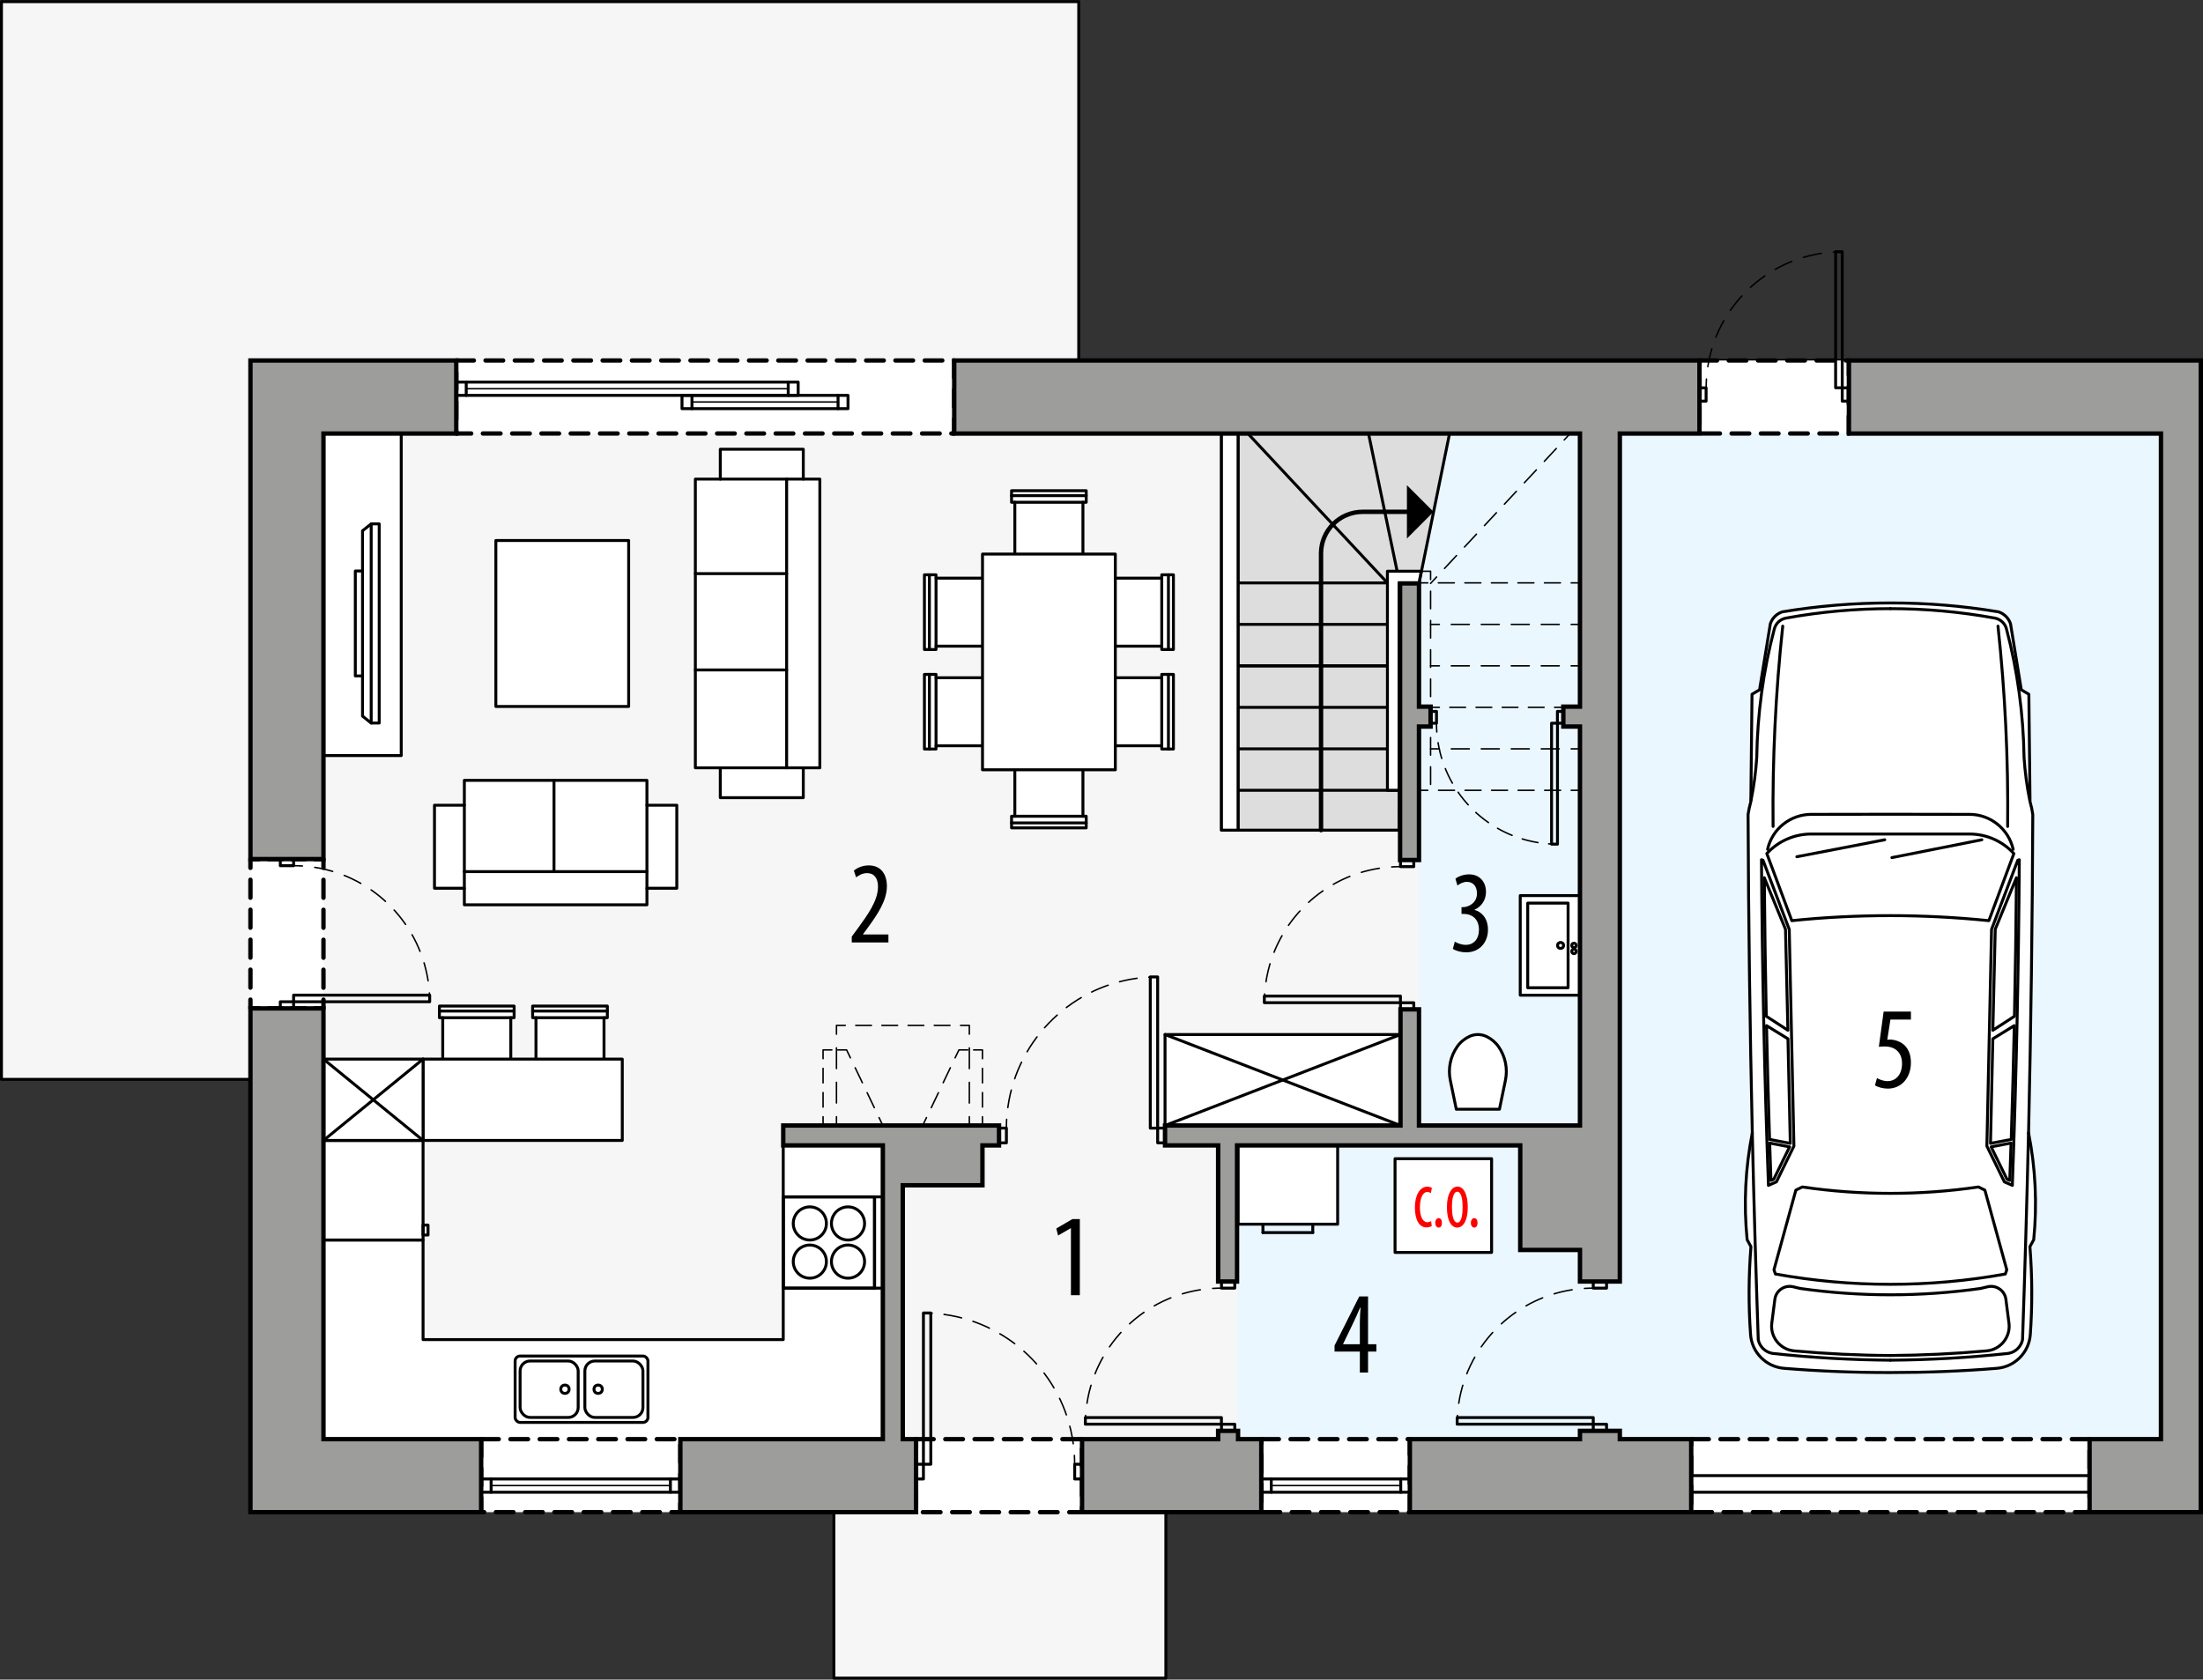 <?xml version="1.0" encoding="UTF-8"?><svg id="a" xmlns="http://www.w3.org/2000/svg" viewBox="0 0 376.22 286.91"><rect x="0" y="0" width="376.22" height="286.91" fill="#333333" stroke="none"/><polygon points="184.22 61.58 184.22 .28 .25 .28 .25 184.38 42.77 184.38 42.77 257.31 142.41 257.31 142.41 286.66 199.1 286.66 199.1 257.31 375.84 257.31 375.84 61.58 184.22 61.58" style="fill:#f6f6f6; stroke:#000; stroke-linecap:round; stroke-linejoin:round; stroke-width:.5px;"/><polygon points="242.33 74.06 242.33 195.66 211.26 195.66 211.26 245.84 369.04 245.84 369.04 74.06 242.33 74.06" style="fill:#ebf7fe;"/><polygon points="238.93 141.81 211.43 141.81 211.43 74.06 247.55 74.06 242.33 99.66 239.1 99.66 238.93 141.81" style="fill:#ddd; stroke:#000; stroke-linecap:round; stroke-linejoin:round; stroke-width:.5px;"/><line x1="238.93" y1="99.57" x2="211.43" y2="99.57" style="fill:none; stroke:#000; stroke-linecap:round; stroke-linejoin:round; stroke-width:.5px;"/><line x1="236.94" y1="106.66" x2="211.43" y2="106.66" style="fill:none; stroke:#000; stroke-linecap:round; stroke-linejoin:round; stroke-width:.5px;"/><line x1="236.94" y1="113.74" x2="211.43" y2="113.74" style="fill:none; stroke:#000; stroke-linecap:round; stroke-linejoin:round; stroke-width:.5px;"/><line x1="236.94" y1="113.74" x2="211.43" y2="113.74" style="fill:none; stroke:#000; stroke-linecap:round; stroke-linejoin:round; stroke-width:.5px;"/><line x1="236.94" y1="120.83" x2="211.43" y2="120.83" style="fill:none; stroke:#000; stroke-linecap:round; stroke-linejoin:round; stroke-width:.5px;"/><line x1="236.94" y1="127.92" x2="211.43" y2="127.92" style="fill:none; stroke:#000; stroke-linecap:round; stroke-linejoin:round; stroke-width:.5px;"/><line x1="238.93" y1="135" x2="211.43" y2="135" style="fill:none; stroke:#000; stroke-linecap:round; stroke-linejoin:round; stroke-width:.5px;"/><line x1="236.94" y1="99.57" x2="213.11" y2="74.06" style="fill:none; stroke:#000; stroke-linecap:round; stroke-linejoin:round; stroke-width:.5px;"/><line x1="239.01" y1="99.57" x2="233.71" y2="74.06" style="fill:none; stroke:#000; stroke-linecap:round; stroke-linejoin:round; stroke-width:.5px;"/><line x1="208.6" y1="141.81" x2="208.6" y2="74.06" style="fill:none; stroke:#000; stroke-linecap:round; stroke-linejoin:round; stroke-width:.5px;"/><rect x="208.6" y="74.06" width="2.83" height="67.75" style="fill:#fff; stroke:#000; stroke-linecap:round; stroke-linejoin:round; stroke-width:.5px;"/><path d="M240.88,87.43h-8.17c-3.92,0-7.11,3.18-7.11,7.11v47.27" style="fill:none; stroke:#000; stroke-linecap:round; stroke-linejoin:round; stroke-width:.75px;"/><polygon points="240.27 91.99 240.27 82.88 244.82 87.43 240.27 91.99"/><polygon points="236.94 97.58 236.94 135 238.93 135 238.93 99.57 242.33 99.57 242.72 97.58 236.94 97.58" style="fill:#fff; stroke:#000; stroke-linecap:round; stroke-linejoin:round; stroke-width:.5px;"/><line x1="269.82" y1="106.66" x2="268.32" y2="106.66" style="fill:none; stroke:#000; stroke-linecap:round; stroke-linejoin:round; stroke-width:.25px;"/><line x1="266.28" y1="106.66" x2="246.83" y2="106.66" style="fill:none; stroke:#000; stroke-dasharray:3.07 2.05; stroke-linecap:round; stroke-linejoin:round; stroke-width:.25px;"/><line x1="245.81" y1="106.66" x2="244.31" y2="106.66" style="fill:none; stroke:#000; stroke-linecap:round; stroke-linejoin:round; stroke-width:.25px;"/><line x1="269.82" y1="113.74" x2="268.32" y2="113.74" style="fill:none; stroke:#000; stroke-linecap:round; stroke-linejoin:round; stroke-width:.25px;"/><line x1="266.28" y1="113.74" x2="246.83" y2="113.74" style="fill:none; stroke:#000; stroke-dasharray:3.07 2.05; stroke-linecap:round; stroke-linejoin:round; stroke-width:.25px;"/><line x1="245.81" y1="113.74" x2="244.31" y2="113.74" style="fill:none; stroke:#000; stroke-linecap:round; stroke-linejoin:round; stroke-width:.25px;"/><line x1="269.82" y1="127.92" x2="268.32" y2="127.92" style="fill:none; stroke:#000; stroke-linecap:round; stroke-linejoin:round; stroke-width:.25px;"/><line x1="266.28" y1="127.92" x2="246.83" y2="127.92" style="fill:none; stroke:#000; stroke-dasharray:3.07 2.05; stroke-linecap:round; stroke-linejoin:round; stroke-width:.25px;"/><line x1="245.81" y1="127.92" x2="244.31" y2="127.92" style="fill:none; stroke:#000; stroke-linecap:round; stroke-linejoin:round; stroke-width:.25px;"/><line x1="269.82" y1="135" x2="268.32" y2="135" style="fill:none; stroke:#000; stroke-linecap:round; stroke-linejoin:round; stroke-width:.25px;"/><line x1="266.51" y1="135" x2="244.74" y2="135" style="fill:none; stroke:#000; stroke-dasharray:2.72 1.81; stroke-linecap:round; stroke-linejoin:round; stroke-width:.25px;"/><line x1="243.83" y1="135" x2="242.33" y2="135" style="fill:none; stroke:#000; stroke-linecap:round; stroke-linejoin:round; stroke-width:.25px;"/><line x1="244.31" y1="99.66" x2="245.33" y2="98.56" style="fill:none; stroke:#000; stroke-linecap:round; stroke-linejoin:round; stroke-width:.25px;"/><line x1="246.69" y1="97.1" x2="266.45" y2="75.89" style="fill:none; stroke:#000; stroke-dasharray:3 2; stroke-linecap:round; stroke-linejoin:round; stroke-width:.25px;"/><line x1="267.13" y1="75.15" x2="268.15" y2="74.06" style="fill:none; stroke:#000; stroke-linecap:round; stroke-linejoin:round; stroke-width:.25px;"/><line x1="266.98" y1="120.83" x2="265.48" y2="120.83" style="fill:none; stroke:#000; stroke-linecap:round; stroke-linejoin:round; stroke-width:.25px;"/><line x1="263.69" y1="120.83" x2="246.7" y2="120.83" style="fill:none; stroke:#000; stroke-dasharray:2.68 1.79; stroke-linecap:round; stroke-linejoin:round; stroke-width:.25px;"/><line x1="245.81" y1="120.83" x2="244.31" y2="120.83" style="fill:none; stroke:#000; stroke-linecap:round; stroke-linejoin:round; stroke-width:.25px;"/><line x1="242.33" y1="99.57" x2="243.83" y2="99.57" style="fill:none; stroke:#000; stroke-linecap:round; stroke-linejoin:round; stroke-width:.25px;"/><line x1="245.64" y1="99.57" x2="267.42" y2="99.57" style="fill:none; stroke:#000; stroke-dasharray:2.72 1.81; stroke-linecap:round; stroke-linejoin:round; stroke-width:.25px;"/><line x1="268.32" y1="99.57" x2="269.82" y2="99.57" style="fill:none; stroke:#000; stroke-linecap:round; stroke-linejoin:round; stroke-width:.25px;"/><polyline points="242.72 97.58 244.31 97.58 244.31 135.1" style="fill:none; stroke:#000; stroke-dasharray:3 2; stroke-linecap:round; stroke-linejoin:round; stroke-width:.25px;"/><rect x="238.24" y="197.93" width="16.49" height="16.01" style="fill:#fff; stroke:#000; stroke-linecap:round; stroke-linejoin:round; stroke-width:.5px;"/><path d="M244.51,209.42c-.19.14-.52.25-.9.25-1.19,0-1.98-1.19-1.98-3.43,0-1.95.78-3.53,2.14-3.53.29,0,.6.1.76.21l-.17.88c-.11-.07-.34-.18-.62-.18-.86,0-1.25,1.29-1.25,2.62,0,1.58.48,2.54,1.28,2.54.24,0,.43-.07.63-.18l.11.83Z" style="fill:red;"/><path d="M245.11,208.89c0-.48.26-.81.57-.81.35,0,.57.32.57.81s-.21.81-.57.81c-.32,0-.57-.32-.57-.81Z" style="fill:red;"/><path d="M250.66,206.2c0,2.62-.97,3.5-1.8,3.5-.97,0-1.76-1.11-1.76-3.49s.88-3.52,1.81-3.52,1.75,1.13,1.75,3.5ZM247.96,206.2c0,1.12.16,2.65.94,2.65.74,0,.88-1.6.88-2.65s-.15-2.63-.91-2.63-.92,1.6-.92,2.63Z" style="fill:red;"/><path d="M251.19,208.89c0-.48.26-.81.57-.81.35,0,.57.32.57.81s-.21.81-.57.81c-.32,0-.57-.32-.57-.81Z" style="fill:red;"/><polyline points="269.82 152.99 259.62 152.99 259.62 170 269.82 170 269.82 152.99" style="fill:#fff; stroke:#000; stroke-linecap:round; stroke-linejoin:round; stroke-width:.5px;"/><rect x="260.9" y="154.27" width="6.89" height="14.46" style="fill:none; stroke:#000; stroke-linecap:round; stroke-linejoin:round; stroke-width:.5px;"/><circle cx="266.51" cy="161.5" r=".51" style="fill:none; stroke:#000; stroke-linecap:round; stroke-linejoin:round; stroke-width:.5px;"/><circle cx="268.8" cy="161.5" r=".38" style="fill:none; stroke:#000; stroke-linecap:round; stroke-linejoin:round; stroke-width:.5px;"/><circle cx="268.8" cy="162.52" r=".38" style="fill:none; stroke:#000; stroke-linecap:round; stroke-linejoin:round; stroke-width:.5px;"/><rect x="84.68" y="92.33" width="22.68" height="28.35" style="fill:#fff; stroke:#000; stroke-linecap:round; stroke-linejoin:round; stroke-width:.5px;"/><rect x="55.24" y="74.06" width="13.28" height="55.01" style="fill:#fff; stroke:#000; stroke-linecap:round; stroke-linejoin:round; stroke-width:.5px;"/><polygon points="72.25 211.82 72.25 228.83 133.76 228.83 133.76 195.66 150.77 195.66 150.77 246.84 55.24 246.84 55.24 211.82 72.25 211.82" style="fill:#fff; stroke:#000; stroke-linecap:round; stroke-linejoin:round; stroke-width:.5px;"/><circle cx="96.48" cy="237.31" r=".71" style="fill:none; stroke:#000; stroke-linecap:round; stroke-linejoin:round; stroke-width:.5px;"/><circle cx="102.15" cy="237.31" r=".71" style="fill:none; stroke:#000; stroke-linecap:round; stroke-linejoin:round; stroke-width:.5px;"/><rect x="87.97" y="231.64" width="22.68" height="11.34" rx=".85" ry=".85" style="fill:none; stroke:#000; stroke-linecap:round; stroke-linejoin:round; stroke-width:.5px;"/><rect x="99.88" y="232.49" width="9.92" height="9.64" rx="1.7" ry="1.7" style="fill:none; stroke:#000; stroke-linecap:round; stroke-linejoin:round; stroke-width:.5px;"/><rect x="88.82" y="232.49" width="9.92" height="9.64" rx="1.7" ry="1.7" style="fill:none; stroke:#000; stroke-linecap:round; stroke-linejoin:round; stroke-width:.5px;"/><path d="M256.07,189.48l1.02-4.93c.42-2.01-.01-4.1-1.19-5.78-.53-.75-1.25-1.34-2.08-1.73-.91-.42-1.96-.42-2.87,0-.83.39-1.55.98-2.08,1.73-1.18,1.68-1.61,3.77-1.19,5.78l1.02,4.93h7.37" style="fill:#fff; stroke:#000; stroke-linecap:round; stroke-linejoin:round; stroke-width:.5px;"/><line x1="71.4" y1="211.82" x2="71.4" y2="194.81" style="fill:none; stroke:#000; stroke-linecap:round; stroke-linejoin:round; stroke-width:.5px;"/><rect x="55.24" y="194.81" width="17.01" height="17.01" style="fill:#fff; stroke:#000; stroke-linecap:round; stroke-linejoin:round; stroke-width:.5px;"/><rect x="72.25" y="209.27" width=".85" height="1.7" style="fill:none; stroke:#000; stroke-linecap:round; stroke-linejoin:round; stroke-width:.5px;"/><line x1="222.77" y1="199.21" x2="227.02" y2="199.21" style="fill:none; stroke:#000; stroke-linecap:round; stroke-linejoin:round; stroke-width:.5px;"/><line x1="222.77" y1="197.08" x2="222.77" y2="199.21" style="fill:none; stroke:#000; stroke-linecap:round; stroke-linejoin:round; stroke-width:.5px;"/><line x1="227.02" y1="199.21" x2="227.02" y2="197.08" style="fill:none; stroke:#000; stroke-linecap:round; stroke-linejoin:round; stroke-width:.5px;"/><line x1="227.02" y1="197.08" x2="222.77" y2="197.08" style="fill:none; stroke:#000; stroke-linecap:round; stroke-linejoin:round; stroke-width:.5px;"/><line x1="215.68" y1="210.55" x2="224.19" y2="210.55" style="fill:none; stroke:#000; stroke-linecap:round; stroke-linejoin:round; stroke-width:.5px;"/><line x1="215.68" y1="209.13" x2="215.68" y2="210.55" style="fill:none; stroke:#000; stroke-linecap:round; stroke-linejoin:round; stroke-width:.5px;"/><line x1="224.19" y1="210.55" x2="224.19" y2="209.13" style="fill:none; stroke:#000; stroke-linecap:round; stroke-linejoin:round; stroke-width:.5px;"/><rect x="211.43" y="195.66" width="17.01" height="13.46" style="fill:#fff; stroke:#000; stroke-linecap:round; stroke-linejoin:round; stroke-width:.5px;"/><polygon points="184.94 139.43 184.94 128.66 173.31 128.66 173.31 139.43 172.75 139.43 172.75 141.42 185.5 141.42 185.5 139.43 184.94 139.43" style="fill:#fff; stroke:#000; stroke-linecap:round; stroke-linejoin:round; stroke-width:.5px;"/><line x1="184.94" y1="139.43" x2="173.31" y2="139.43" style="fill:none; stroke:#000; stroke-linecap:round; stroke-linejoin:round; stroke-width:.5px;"/><line x1="185.5" y1="140.57" x2="172.75" y2="140.57" style="fill:none; stroke:#000; stroke-linecap:round; stroke-linejoin:round; stroke-width:.5px;"/><polygon points="198.4 110.38 187.63 110.38 187.63 98.76 198.4 98.76 198.4 98.19 200.39 98.19 200.39 110.95 198.4 110.95 198.4 110.38" style="fill:#fff; stroke:#000; stroke-linecap:round; stroke-linejoin:round; stroke-width:.5px;"/><line x1="198.4" y1="110.38" x2="198.4" y2="98.76" style="fill:none; stroke:#000; stroke-linecap:round; stroke-linejoin:round; stroke-width:.5px;"/><line x1="199.54" y1="110.95" x2="199.54" y2="98.19" style="fill:none; stroke:#000; stroke-linecap:round; stroke-linejoin:round; stroke-width:.5px;"/><polygon points="198.4 127.39 187.63 127.39 187.63 115.77 198.4 115.77 198.4 115.2 200.39 115.2 200.39 127.95 198.4 127.95 198.4 127.39" style="fill:#fff; stroke:#000; stroke-linecap:round; stroke-linejoin:round; stroke-width:.5px;"/><line x1="198.4" y1="127.39" x2="198.4" y2="115.77" style="fill:none; stroke:#000; stroke-linecap:round; stroke-linejoin:round; stroke-width:.5px;"/><line x1="199.54" y1="127.95" x2="199.54" y2="115.2" style="fill:none; stroke:#000; stroke-linecap:round; stroke-linejoin:round; stroke-width:.5px;"/><polygon points="159.85 110.38 170.62 110.38 170.62 98.76 159.85 98.76 159.85 98.19 157.87 98.19 157.87 110.95 159.85 110.95 159.85 110.38" style="fill:#fff; stroke:#000; stroke-linecap:round; stroke-linejoin:round; stroke-width:.5px;"/><line x1="159.85" y1="110.38" x2="159.85" y2="98.76" style="fill:none; stroke:#000; stroke-linecap:round; stroke-linejoin:round; stroke-width:.5px;"/><line x1="158.72" y1="110.95" x2="158.72" y2="98.19" style="fill:none; stroke:#000; stroke-linecap:round; stroke-linejoin:round; stroke-width:.5px;"/><polygon points="159.85 127.39 170.62 127.39 170.62 115.77 159.85 115.77 159.85 115.2 157.87 115.2 157.87 127.95 159.85 127.95 159.85 127.39" style="fill:#fff; stroke:#000; stroke-linecap:round; stroke-linejoin:round; stroke-width:.5px;"/><line x1="159.85" y1="127.39" x2="159.85" y2="115.77" style="fill:none; stroke:#000; stroke-linecap:round; stroke-linejoin:round; stroke-width:.5px;"/><line x1="158.72" y1="127.95" x2="158.72" y2="115.2" style="fill:none; stroke:#000; stroke-linecap:round; stroke-linejoin:round; stroke-width:.5px;"/><polygon points="184.94 85.8 184.94 96.58 173.31 96.58 173.31 85.8 172.75 85.8 172.75 83.82 185.5 83.82 185.5 85.8 184.94 85.8" style="fill:#fff; stroke:#000; stroke-linecap:round; stroke-linejoin:round; stroke-width:.5px;"/><line x1="184.94" y1="85.8" x2="173.31" y2="85.8" style="fill:none; stroke:#000; stroke-linecap:round; stroke-linejoin:round; stroke-width:.5px;"/><line x1="185.5" y1="84.67" x2="172.75" y2="84.67" style="fill:none; stroke:#000; stroke-linecap:round; stroke-linejoin:round; stroke-width:.5px;"/><rect x="167.79" y="94.65" width="22.68" height="36.85" style="fill:#fff; stroke:#000; stroke-linecap:round; stroke-linejoin:round; stroke-width:.5px;"/><polygon points="87.23 173.84 87.23 184.62 75.61 184.62 75.61 173.84 75.04 173.84 75.04 171.86 87.8 171.86 87.8 173.84 87.23 173.84" style="fill:#fff; stroke:#000; stroke-linecap:round; stroke-linejoin:round; stroke-width:.5px;"/><line x1="87.23" y1="173.84" x2="75.61" y2="173.84" style="fill:none; stroke:#000; stroke-linecap:round; stroke-linejoin:round; stroke-width:.5px;"/><line x1="87.8" y1="172.71" x2="75.04" y2="172.71" style="fill:none; stroke:#000; stroke-linecap:round; stroke-linejoin:round; stroke-width:.5px;"/><polygon points="103.15 173.84 103.15 184.62 91.53 184.62 91.53 173.84 90.96 173.84 90.96 171.86 103.72 171.86 103.72 173.84 103.15 173.84" style="fill:#fff; stroke:#000; stroke-linecap:round; stroke-linejoin:round; stroke-width:.5px;"/><line x1="103.15" y1="173.84" x2="91.53" y2="173.84" style="fill:none; stroke:#000; stroke-linecap:round; stroke-linejoin:round; stroke-width:.5px;"/><line x1="103.72" y1="172.71" x2="90.96" y2="172.71" style="fill:none; stroke:#000; stroke-linecap:round; stroke-linejoin:round; stroke-width:.5px;"/><polyline points="118.75 81.84 123.01 81.84 123.01 76.74 137.18 76.74 137.18 81.84 140.01 81.84 140.01 131.16 137.18 131.16 137.18 136.26 123.01 136.26 123.01 131.16 118.75 131.16 118.75 81.84" style="fill:#fff; stroke:#000; stroke-linecap:round; stroke-linejoin:round; stroke-width:.5px;"/><polyline points="137.18 81.84 134.34 81.84 134.34 131.16 137.18 131.16" style="fill:none; stroke:#000; stroke-linecap:round; stroke-linejoin:round; stroke-width:.5px;"/><line x1="123.01" y1="81.84" x2="134.34" y2="81.84" style="fill:none; stroke:#000; stroke-linecap:round; stroke-linejoin:round; stroke-width:.5px;"/><line x1="134.34" y1="131.16" x2="123.01" y2="131.16" style="fill:none; stroke:#000; stroke-linecap:round; stroke-linejoin:round; stroke-width:.5px;"/><line x1="118.75" y1="97.99" x2="134.34" y2="97.99" style="fill:none; stroke:#000; stroke-linecap:round; stroke-linejoin:round; stroke-width:.5px;"/><line x1="118.75" y1="114.44" x2="134.34" y2="114.44" style="fill:none; stroke:#000; stroke-linecap:round; stroke-linejoin:round; stroke-width:.5px;"/><polyline points="110.48 133.3 110.48 137.55 115.58 137.55 115.58 151.73 110.48 151.73 110.48 154.56 79.3 154.56 79.3 151.73 74.2 151.73 74.2 137.55 79.3 137.55 79.3 133.3 110.48 133.3" style="fill:#fff; stroke:#000; stroke-linecap:round; stroke-linejoin:round; stroke-width:.5px;"/><line x1="110.48" y1="137.55" x2="110.48" y2="148.89" style="fill:none; stroke:#000; stroke-linecap:round; stroke-linejoin:round; stroke-width:.5px;"/><line x1="79.3" y1="148.89" x2="79.3" y2="137.55" style="fill:none; stroke:#000; stroke-linecap:round; stroke-linejoin:round; stroke-width:.5px;"/><line x1="94.61" y1="133.3" x2="94.61" y2="148.89" style="fill:none; stroke:#000; stroke-linecap:round; stroke-linejoin:round; stroke-width:.5px;"/><polyline points="110.48 151.73 110.48 148.89 110.48 148.89 79.3 148.89 79.3 151.73" style="fill:none; stroke:#000; stroke-linecap:round; stroke-linejoin:round; stroke-width:.5px;"/><polygon points="63.39 89.49 64.76 89.49 64.76 123.51 63.39 123.51 63.39 123.51 61.91 122.33 61.91 115.46 60.68 115.46 60.68 97.54 61.91 97.54 61.91 90.67 63.39 89.49" style="fill:none; stroke:#000; stroke-linecap:round; stroke-linejoin:round; stroke-width:.5px;"/><line x1="63.39" y1="89.49" x2="63.39" y2="123.51" style="fill:none; stroke:#000; stroke-linecap:round; stroke-linejoin:round; stroke-width:.5px;"/><line x1="61.91" y1="115.46" x2="61.91" y2="97.54" style="fill:none; stroke:#000; stroke-linecap:round; stroke-linejoin:round; stroke-width:.5px;"/><rect x="133.76" y="204.45" width="15.59" height="15.59" style="fill:none; stroke:#000; stroke-linecap:round; stroke-linejoin:round; stroke-width:.5px;"/><circle cx="138.3" cy="215.51" r="2.83" style="fill:none; stroke:#000; stroke-linecap:round; stroke-linejoin:round; stroke-width:.5px;"/><circle cx="144.82" cy="215.51" r="2.83" style="fill:none; stroke:#000; stroke-linecap:round; stroke-linejoin:round; stroke-width:.5px;"/><circle cx="144.82" cy="208.99" r="2.83" style="fill:none; stroke:#000; stroke-linecap:round; stroke-linejoin:round; stroke-width:.5px;"/><circle cx="138.3" cy="208.99" r="2.83" style="fill:none; stroke:#000; stroke-linecap:round; stroke-linejoin:round; stroke-width:.5px;"/><line x1="149.35" y1="204.45" x2="149.35" y2="220.04" style="fill:none; stroke:#000; stroke-linecap:round; stroke-linejoin:round; stroke-width:.5px;"/><line x1="149.35" y1="220.04" x2="149.35" y2="220.04" style="fill:none; stroke:#000; stroke-linecap:round; stroke-linejoin:round; stroke-width:.5px;"/><polygon points="133.76 220.04 149.35 220.04 150.77 220.04 150.77 204.45 133.76 204.45 133.76 220.04" style="fill:none; stroke:#000; stroke-linecap:round; stroke-linejoin:round; stroke-width:.5px;"/><rect x="72.25" y="180.92" width="34.02" height="13.89" style="fill:#fff; stroke:#000; stroke-linecap:round; stroke-linejoin:round; stroke-width:.5px;"/><rect x="55.24" y="180.92" width="17.01" height="13.89" style="fill:#fff; stroke:#000; stroke-linecap:round; stroke-linejoin:round; stroke-width:.5px;"/><line x1="72.25" y1="194.81" x2="55.24" y2="180.92" style="fill:none; stroke:#000; stroke-linecap:round; stroke-linejoin:round; stroke-width:.5px;"/><line x1="72.25" y1="180.92" x2="55.24" y2="194.81" style="fill:none; stroke:#000; stroke-linecap:round; stroke-linejoin:round; stroke-width:.5px;"/><rect x="198.96" y="176.72" width="40.21" height="15.54" style="fill:#fff; stroke:#000; stroke-linecap:round; stroke-linejoin:round; stroke-width:.5px;"/><line x1="239.17" y1="192.26" x2="198.96" y2="176.72" style="fill:none; stroke:#000; stroke-linecap:round; stroke-linejoin:round; stroke-width:.5px;"/><line x1="239.17" y1="176.72" x2="198.96" y2="192.26" style="fill:none; stroke:#000; stroke-linecap:round; stroke-linejoin:round; stroke-width:.5px;"/><path d="M322.83,234.46c6.07,0,12.13-.23,18.18-.72,3.07-.25,5.5-2.7,5.72-5.78.35-4.99.33-10.01-.07-15l.65-1.19c.61-6.09.31-12.24-.88-18.24.41-18.13.65-36.27.72-54.4-.1-.74-.26-1.47-.47-2.19l-.2-18.34-1.29-.77-1.84-11.27c-.32-.96-1.08-1.72-2.04-2.04-6.1-1.02-12.28-1.53-18.47-1.52-6.19,0-12.37.5-18.47,1.52-.96.32-1.72,1.07-2.04,2.04l-1.84,11.27-1.29.77-.2,18.34c-.21.72-.36,1.45-.47,2.19.07,18.14.31,36.27.72,54.4-1.19,6-1.49,12.15-.88,18.24l.65,1.19c-.4,4.99-.43,10-.07,15,.22,3.07,2.65,5.53,5.72,5.78,6.05.49,12.11.73,18.18.72Z" style="fill:#fff; stroke:#000; stroke-linecap:round; stroke-linejoin:round; stroke-width:.5px;"/><path d="M346.42,193.54c-.27,11.78-.61,23.56-1.02,35.34-.26,1.19-1.22,2.11-2.42,2.31-6.69.73-13.41,1.11-20.14,1.16" style="fill:#fff; stroke:#000; stroke-linecap:round; stroke-linejoin:round; stroke-width:.5px;"/><path d="M343.67,202.49l-1.37-.6-2.99-6.11.8-37.02,4.48-11.81.26-.09c-.12,18.55-.51,37.09-1.19,55.62Z" style="fill:#fff; stroke:#000; stroke-linecap:round; stroke-linejoin:round; stroke-width:.5px;"/><path d="M346.63,136.7c-.49-2.41-.81-4.85-.97-7.3-.11-7.41-1.11-14.79-3-21.96-.25-.96-1.03-1.68-2.01-1.86-5.88-1.07-11.84-1.61-17.82-1.61" style="fill:#fff; stroke:#000; stroke-linecap:round; stroke-linejoin:round; stroke-width:.5px;"/><path d="M299.25,193.54c.27,11.78.61,23.56,1.02,35.34.26,1.19,1.22,2.11,2.42,2.31,6.69.73,13.41,1.11,20.14,1.16" style="fill:#fff; stroke:#000; stroke-linecap:round; stroke-linejoin:round; stroke-width:.5px;"/><path d="M301.86,145.08c.79-3.49,3.88-5.96,7.46-5.97l13.51-.02,13.51.02c3.57,0,6.67,2.48,7.46,5.97" style="fill:#fff; stroke:#000; stroke-linecap:round; stroke-linejoin:round; stroke-width:.5px;"/><path d="M302,202.49l1.37-.6,2.99-6.11-.8-37.02-4.48-11.81-.26-.09c.12,18.55.51,37.09,1.19,55.62Z" style="fill:#fff; stroke:#000; stroke-linecap:round; stroke-linejoin:round; stroke-width:.5px;"/><path d="M299.04,136.7c.49-2.41.81-4.85.97-7.3.11-7.41,1.11-14.79,3-21.96.25-.96,1.03-1.68,2.01-1.86,5.88-1.07,11.84-1.61,17.82-1.61" style="fill:#fff; stroke:#000; stroke-linecap:round; stroke-linejoin:round; stroke-width:.5px;"/><path d="M322.83,156.41c-5.62,0-11.24.28-16.83.86l-4.27-11.46c1.95-2.13,4.7-3.34,7.58-3.34h27.03c2.89,0,5.64,1.21,7.58,3.34l-4.27,11.46c-5.59-.57-11.21-.86-16.83-.86Z" style="fill:#fff; stroke:#000; stroke-linecap:round; stroke-linejoin:round; stroke-width:.5px;"/><line x1="338.45" y1="143.45" x2="323.09" y2="146.5" style="fill:#fff; stroke:#000; stroke-linecap:round; stroke-linejoin:round; stroke-width:.5px;"/><line x1="321.87" y1="143.45" x2="306.86" y2="146.35" style="fill:#fff; stroke:#000; stroke-linecap:round; stroke-linejoin:round; stroke-width:.5px;"/><path d="M344.36,149.93c-.06,7.89-.18,15.78-.34,23.67l-3.69,2.39.41-17.25,3.62-8.81Z" style="fill:#fff; stroke:#000; stroke-linecap:round; stroke-linejoin:round; stroke-width:.5px;"/><path d="M343.99,175.2c-.14,6.48-.31,12.96-.52,19.44l-3.54.67.4-17.86,3.66-2.25Z" style="fill:#fff; stroke:#000; stroke-linecap:round; stroke-linejoin:round; stroke-width:.5px;"/><path d="M343.44,195.26l-3.4.65,2.7,5.52.48.21c.08-2.13.15-4.25.22-6.38Z" style="fill:#fff; stroke:#000; stroke-linecap:round; stroke-linejoin:round; stroke-width:.5px;"/><path d="M301.3,149.93c.06,7.89.18,15.78.34,23.67l3.69,2.39-.41-17.25-3.62-8.81Z" style="fill:#fff; stroke:#000; stroke-linecap:round; stroke-linejoin:round; stroke-width:.5px;"/><path d="M301.68,175.2c.14,6.48.31,12.96.52,19.44l3.54.67-.4-17.86-3.66-2.25Z" style="fill:#fff; stroke:#000; stroke-linecap:round; stroke-linejoin:round; stroke-width:.5px;"/><path d="M302.22,195.26l3.4.65-2.7,5.52-.48.21c-.08-2.13-.15-4.25-.22-6.38Z" style="fill:#fff; stroke:#000; stroke-linecap:round; stroke-linejoin:round; stroke-width:.5px;"/><path d="M322.83,231.55c5.49-.04,10.98-.3,16.44-.79,2.32-.21,4.04-2.26,3.83-4.59,0-.05-.01-.11-.02-.16l-.52-4.05c-.18-1.4-1.46-2.38-2.86-2.2-.09.01-.18.03-.27.05l-1.21.29c-5.1.72-10.24,1.08-15.39,1.08-5.15,0-10.29-.36-15.39-1.08l-1.21-.29c-1.37-.33-2.75.51-3.08,1.88-.02.09-.04.18-.05.27l-.52,4.05c-.3,2.31,1.34,4.43,3.65,4.73.05,0,.11.01.16.02,5.47.49,10.95.76,16.44.79Z" style="fill:#fff; stroke:#000; stroke-linecap:round; stroke-linejoin:round; stroke-width:.5px;"/><path d="M322.83,219.39c6.58,0,13.15-.58,19.63-1.76l.25-.72-3.74-13.61-1.1-.54c-4.98.73-10.01,1.09-15.04,1.09-5.03,0-10.06-.36-15.04-1.09l-1.1.54-3.74,13.61.25.72c6.48,1.17,13.05,1.76,19.63,1.76Z" style="fill:#fff; stroke:#000; stroke-linecap:round; stroke-linejoin:round; stroke-width:.5px;"/><path d="M341.21,106.96c1.22,11.36,1.77,22.78,1.65,34.21" style="fill:#fff; stroke:#000; stroke-linecap:round; stroke-linejoin:round; stroke-width:.5px;"/><path d="M302.8,141.17c-.12-11.43.43-22.85,1.65-34.21" style="fill:#fff; stroke:#000; stroke-linecap:round; stroke-linejoin:round; stroke-width:.5px;"/><polyline points="142.85 176.66 142.85 175.16 144.35 175.16" style="fill:none; stroke:#000; stroke-linecap:round; stroke-linejoin:round; stroke-width:.25px;"/><line x1="146.14" y1="175.16" x2="163.14" y2="175.16" style="fill:none; stroke:#000; stroke-dasharray:2.68 1.79; stroke-linecap:round; stroke-linejoin:round; stroke-width:.25px;"/><polyline points="164.04 175.16 165.54 175.16 165.54 176.66" style="fill:none; stroke:#000; stroke-linecap:round; stroke-linejoin:round; stroke-width:.25px;"/><line x1="165.54" y1="179.01" x2="165.54" y2="189.59" style="fill:none; stroke:#000; stroke-dasharray:3.53 2.35; stroke-linecap:round; stroke-linejoin:round; stroke-width:.25px;"/><polyline points="165.54 190.76 165.54 192.26 164.04 192.26" style="fill:none; stroke:#000; stroke-linecap:round; stroke-linejoin:round; stroke-width:.25px;"/><line x1="162.25" y1="192.26" x2="145.24" y2="192.26" style="fill:none; stroke:#000; stroke-dasharray:2.68 1.79; stroke-linecap:round; stroke-linejoin:round; stroke-width:.25px;"/><polyline points="144.35 192.26 142.85 192.26 142.85 190.76" style="fill:none; stroke:#000; stroke-linecap:round; stroke-linejoin:round; stroke-width:.25px;"/><line x1="142.85" y1="188.41" x2="142.85" y2="177.83" style="fill:none; stroke:#000; stroke-dasharray:3.53 2.35; stroke-linecap:round; stroke-linejoin:round; stroke-width:.25px;"/><polyline points="159.07 192.26 157.57 192.26 158.22 190.91" style="fill:none; stroke:#000; stroke-linecap:round; stroke-linejoin:round; stroke-width:.25px;"/><line x1="159.04" y1="189.21" x2="162.7" y2="181.55" style="fill:none; stroke:#000; stroke-dasharray:2.83 1.89; stroke-linecap:round; stroke-linejoin:round; stroke-width:.25px;"/><polyline points="163.11 180.7 163.76 179.35 165.26 179.35" style="fill:none; stroke:#000; stroke-linecap:round; stroke-linejoin:round; stroke-width:.25px;"/><polyline points="166.28 179.35 167.78 179.35 167.78 180.85" style="fill:none; stroke:#000; stroke-linecap:round; stroke-linejoin:round; stroke-width:.25px;"/><line x1="167.78" y1="182.5" x2="167.78" y2="189.94" style="fill:none; stroke:#000; stroke-dasharray:2.48 1.65; stroke-linecap:round; stroke-linejoin:round; stroke-width:.25px;"/><polyline points="167.78 190.76 167.78 192.26 166.28 192.26" style="fill:none; stroke:#000; stroke-linecap:round; stroke-linejoin:round; stroke-width:.25px;"/><line x1="164.22" y1="192.26" x2="160.1" y2="192.26" style="fill:none; stroke:#000; stroke-dasharray:3.09 2.06; stroke-linecap:round; stroke-linejoin:round; stroke-width:.25px;"/><polyline points="149.27 192.26 150.77 192.26 150.12 190.91" style="fill:none; stroke:#000; stroke-linecap:round; stroke-linejoin:round; stroke-width:.25px;"/><line x1="149.31" y1="189.21" x2="145.64" y2="181.55" style="fill:none; stroke:#000; stroke-dasharray:2.83 1.89; stroke-linecap:round; stroke-linejoin:round; stroke-width:.25px;"/><polyline points="145.23 180.7 144.58 179.35 143.08 179.35" style="fill:none; stroke:#000; stroke-linecap:round; stroke-linejoin:round; stroke-width:.25px;"/><polyline points="142.06 179.35 140.56 179.35 140.56 180.85" style="fill:none; stroke:#000; stroke-linecap:round; stroke-linejoin:round; stroke-width:.25px;"/><line x1="140.56" y1="182.5" x2="140.56" y2="189.94" style="fill:none; stroke:#000; stroke-dasharray:2.48 1.65; stroke-linecap:round; stroke-linejoin:round; stroke-width:.25px;"/><polyline points="140.56 190.76 140.56 192.26 142.06 192.26" style="fill:none; stroke:#000; stroke-linecap:round; stroke-linejoin:round; stroke-width:.25px;"/><line x1="144.12" y1="192.26" x2="148.24" y2="192.26" style="fill:none; stroke:#000; stroke-dasharray:3.09 2.06; stroke-linecap:round; stroke-linejoin:round; stroke-width:.25px;"/><rect x="42.77" y="146.75" width="12.47" height="25.51" style="fill:#fff;"/><polyline points="55.24 170.76 55.24 172.26 53.74 172.26" style="fill:none; stroke:#000; stroke-linecap:round; stroke-linejoin:round; stroke-width:.75px;"/><line x1="52.16" y1="172.26" x2="45.06" y2="172.26" style="fill:none; stroke:#000; stroke-dasharray:2.37 1.58; stroke-linecap:round; stroke-linejoin:round; stroke-width:.75px;"/><polyline points="44.27 172.26 42.77 172.26 42.77 170.76" style="fill:none; stroke:#000; stroke-linecap:round; stroke-linejoin:round; stroke-width:.75px;"/><line x1="42.77" y1="168.71" x2="42.77" y2="149.27" style="fill:none; stroke:#000; stroke-dasharray:3.07 2.05; stroke-linecap:round; stroke-linejoin:round; stroke-width:.75px;"/><polyline points="42.77 148.25 42.77 146.75 44.27 146.75" style="fill:none; stroke:#000; stroke-linecap:round; stroke-linejoin:round; stroke-width:.75px;"/><line x1="45.85" y1="146.75" x2="52.95" y2="146.75" style="fill:none; stroke:#000; stroke-dasharray:2.37 1.58; stroke-linecap:round; stroke-linejoin:round; stroke-width:.75px;"/><polyline points="53.74 146.75 55.24 146.75 55.24 148.25" style="fill:none; stroke:#000; stroke-linecap:round; stroke-linejoin:round; stroke-width:.75px;"/><line x1="55.24" y1="150.29" x2="55.24" y2="169.74" style="fill:none; stroke:#000; stroke-dasharray:3.07 2.05; stroke-linecap:round; stroke-linejoin:round; stroke-width:.75px;"/><rect x="77.92" y="61.58" width="85.04" height="12.47" style="fill:#fff; stroke:#000; stroke-dasharray:3 2; stroke-linecap:round; stroke-linejoin:round; stroke-width:.75px;"/><rect x="290.23" y="61.58" width="25.51" height="12.47" style="fill:#fff; stroke:#000; stroke-dasharray:3 2; stroke-linecap:round; stroke-linejoin:round; stroke-width:.75px;"/><rect x="288.82" y="245.84" width="68.03" height="12.47" style="fill:#fff; stroke:#000; stroke-dasharray:3 2; stroke-linecap:round; stroke-linejoin:round; stroke-width:.75px;"/><rect x="215.4" y="245.84" width="25.37" height="12.47" style="fill:#fff; stroke:#000; stroke-dasharray:3 2; stroke-linecap:round; stroke-linejoin:round; stroke-width:.75px;"/><rect x="156.44" y="245.84" width="28.35" height="12.47" style="fill:#fff; stroke:#000; stroke-dasharray:3 2; stroke-linecap:round; stroke-linejoin:round; stroke-width:.75px;"/><rect x="82.17" y="245.84" width="34.02" height="12.47" style="fill:#fff; stroke:#000; stroke-dasharray:3 2; stroke-linecap:round; stroke-linejoin:round; stroke-width:.75px;"/><polyline points="77.92 67.54 77.92 65.27 79.62 65.27 79.62 67.54 77.92 67.54" style="fill:none; stroke:#000; stroke-linecap:round; stroke-linejoin:round; stroke-width:.5px;"/><polyline points="134.61 67.54 134.61 65.27 136.31 65.27 136.31 67.54 134.61 67.54" style="fill:none; stroke:#000; stroke-linecap:round; stroke-linejoin:round; stroke-width:.5px;"/><line x1="79.62" y1="67.54" x2="134.61" y2="67.54" style="fill:none; stroke:#000; stroke-linecap:round; stroke-linejoin:round; stroke-width:.5px;"/><line x1="79.62" y1="66.4" x2="134.61" y2="66.4" style="fill:none; stroke:#000; stroke-linecap:round; stroke-linejoin:round; stroke-width:.25px;"/><line x1="79.62" y1="65.27" x2="134.61" y2="65.27" style="fill:none; stroke:#000; stroke-linecap:round; stroke-linejoin:round; stroke-width:.5px;"/><polyline points="116.47 69.81 116.47 67.54 118.17 67.54 118.17 69.81 116.47 69.81" style="fill:none; stroke:#000; stroke-linecap:round; stroke-linejoin:round; stroke-width:.5px;"/><polyline points="143.12 69.81 143.12 67.54 144.82 67.54 144.82 69.81 143.12 69.81" style="fill:none; stroke:#000; stroke-linecap:round; stroke-linejoin:round; stroke-width:.5px;"/><line x1="118.17" y1="69.81" x2="143.12" y2="69.81" style="fill:none; stroke:#000; stroke-linecap:round; stroke-linejoin:round; stroke-width:.5px;"/><line x1="118.17" y1="68.67" x2="143.12" y2="68.67" style="fill:none; stroke:#000; stroke-linecap:round; stroke-linejoin:round; stroke-width:.25px;"/><line x1="118.17" y1="67.54" x2="143.12" y2="67.54" style="fill:none; stroke:#000; stroke-linecap:round; stroke-linejoin:round; stroke-width:.5px;"/><polyline points="215.4 252.64 215.4 254.91 217.1 254.91 217.1 252.64 215.4 252.64" style="fill:none; stroke:#000; stroke-linecap:round; stroke-linejoin:round; stroke-width:.5px;"/><polyline points="239.21 252.64 239.21 254.91 240.91 254.91 240.91 252.64 239.21 252.64" style="fill:none; stroke:#000; stroke-linecap:round; stroke-linejoin:round; stroke-width:.5px;"/><line x1="217.1" y1="252.64" x2="239.21" y2="252.64" style="fill:none; stroke:#000; stroke-linecap:round; stroke-linejoin:round; stroke-width:.5px;"/><line x1="217.1" y1="253.77" x2="239.21" y2="253.77" style="fill:none; stroke:#000; stroke-linecap:round; stroke-linejoin:round; stroke-width:.25px;"/><line x1="217.1" y1="254.91" x2="239.21" y2="254.91" style="fill:none; stroke:#000; stroke-linecap:round; stroke-linejoin:round; stroke-width:.5px;"/><polyline points="82.17 252.64 82.17 254.91 83.87 254.91 83.87 252.64 82.17 252.64" style="fill:none; stroke:#000; stroke-linecap:round; stroke-linejoin:round; stroke-width:.5px;"/><polyline points="114.49 252.64 114.49 254.91 116.19 254.91 116.19 252.64 114.49 252.64" style="fill:none; stroke:#000; stroke-linecap:round; stroke-linejoin:round; stroke-width:.5px;"/><line x1="83.87" y1="252.64" x2="114.49" y2="252.64" style="fill:none; stroke:#000; stroke-linecap:round; stroke-linejoin:round; stroke-width:.5px;"/><line x1="83.87" y1="253.77" x2="114.49" y2="253.77" style="fill:none; stroke:#000; stroke-linecap:round; stroke-linejoin:round; stroke-width:.25px;"/><line x1="83.87" y1="254.91" x2="114.49" y2="254.91" style="fill:none; stroke:#000; stroke-linecap:round; stroke-linejoin:round; stroke-width:.5px;"/><line x1="288.82" y1="254.91" x2="356.85" y2="254.91" style="fill:none; stroke:#000; stroke-linecap:round; stroke-linejoin:round; stroke-width:.5px;"/><line x1="288.82" y1="252.07" x2="356.85" y2="252.07" style="fill:none; stroke:#000; stroke-linecap:round; stroke-linejoin:round; stroke-width:.5px;"/><rect x="272.09" y="243.29" width="2.27" height="1.13" style="fill:none; stroke:#000; stroke-linecap:round; stroke-linejoin:round; stroke-width:.5px;"/><rect x="272.09" y="218.91" width="2.27" height="1.13" style="fill:none; stroke:#000; stroke-linecap:round; stroke-linejoin:round; stroke-width:.5px;"/><rect x="248.85" y="242.15" width="23.24" height="1.13" style="fill:none; stroke:#000; stroke-linecap:round; stroke-linejoin:round; stroke-width:.5px;"/><path d="M248.85,243.29c0-.5.02-1,.05-1.5" style="fill:none; stroke:#000; stroke-linecap:round; stroke-linejoin:round; stroke-width:.25px;"/><path d="M249.12,239.7c1.6-10.31,9.97-18.39,20.42-19.52" style="fill:none; stroke:#000; stroke-dasharray:3.14 2.09; stroke-linecap:round; stroke-linejoin:round; stroke-width:.25px;"/><path d="M270.59,220.09c.5-.03,1-.05,1.5-.05" style="fill:none; stroke:#000; stroke-linecap:round; stroke-linejoin:round; stroke-width:.25px;"/><rect x="208.6" y="243.29" width="2.27" height="1.13" style="fill:none; stroke:#000; stroke-linecap:round; stroke-linejoin:round; stroke-width:.5px;"/><rect x="208.6" y="218.91" width="2.27" height="1.13" style="fill:none; stroke:#000; stroke-linecap:round; stroke-linejoin:round; stroke-width:.5px;"/><rect x="185.35" y="242.15" width="23.24" height="1.13" style="fill:none; stroke:#000; stroke-linecap:round; stroke-linejoin:round; stroke-width:.5px;"/><path d="M185.35,243.29c0-.5.02-1,.05-1.5" style="fill:none; stroke:#000; stroke-linecap:round; stroke-linejoin:round; stroke-width:.25px;"/><path d="M185.63,239.7c1.6-10.31,9.97-18.39,20.42-19.52" style="fill:none; stroke:#000; stroke-dasharray:3.14 2.09; stroke-linecap:round; stroke-linejoin:round; stroke-width:.25px;"/><path d="M207.1,220.09c.5-.03,1-.05,1.5-.05" style="fill:none; stroke:#000; stroke-linecap:round; stroke-linejoin:round; stroke-width:.25px;"/><rect x="156.44" y="250.12" width="1.26" height="2.52" style="fill:none; stroke:#000; stroke-linecap:round; stroke-linejoin:round; stroke-width:.5px;"/><rect x="183.53" y="250.12" width="1.26" height="2.52" style="fill:none; stroke:#000; stroke-linecap:round; stroke-linejoin:round; stroke-width:.5px;"/><rect x="157.7" y="224.29" width="1.26" height="25.83" style="fill:none; stroke:#000; stroke-linecap:round; stroke-linejoin:round; stroke-width:.5px;"/><path d="M157.7,224.29c.5,0,1,.01,1.5.04" style="fill:none; stroke:#000; stroke-linecap:round; stroke-linejoin:round; stroke-width:.25px;"/><path d="M161.22,224.53c11.78,1.61,21.03,11.16,22.18,23.07" style="fill:none; stroke:#000; stroke-dasharray:3.05 2.03; stroke-linecap:round; stroke-linejoin:round; stroke-width:.25px;"/><path d="M183.48,248.62c.03.5.04,1,.04,1.5" style="fill:none; stroke:#000; stroke-linecap:round; stroke-linejoin:round; stroke-width:.25px;"/><rect x="239.17" y="171.29" width="2.27" height="1.13" style="fill:none; stroke:#000; stroke-linecap:round; stroke-linejoin:round; stroke-width:.5px;"/><rect x="239.17" y="146.91" width="2.27" height="1.13" style="fill:none; stroke:#000; stroke-linecap:round; stroke-linejoin:round; stroke-width:.5px;"/><rect x="215.92" y="170.15" width="23.24" height="1.13" style="fill:none; stroke:#000; stroke-linecap:round; stroke-linejoin:round; stroke-width:.5px;"/><path d="M215.92,171.29c0-.5.02-1,.05-1.5" style="fill:none; stroke:#000; stroke-linecap:round; stroke-linejoin:round; stroke-width:.25px;"/><path d="M216.2,167.7c1.6-10.31,9.97-18.39,20.42-19.52" style="fill:none; stroke:#000; stroke-dasharray:3.14 2.09; stroke-linecap:round; stroke-linejoin:round; stroke-width:.25px;"/><path d="M237.67,148.09c.5-.03,1-.05,1.5-.05" style="fill:none; stroke:#000; stroke-linecap:round; stroke-linejoin:round; stroke-width:.25px;"/><rect x="265.97" y="121.52" width="1.01" height="2.02" style="fill:none; stroke:#000; stroke-linecap:round; stroke-linejoin:round; stroke-width:.5px;"/><rect x="244.31" y="121.52" width="1.01" height="2.02" style="fill:none; stroke:#000; stroke-linecap:round; stroke-linejoin:round; stroke-width:.5px;"/><rect x="264.97" y="123.54" width="1.01" height="20.66" style="fill:none; stroke:#000; stroke-linecap:round; stroke-linejoin:round; stroke-width:.5px;"/><path d="M265.97,144.2c-.5,0-1-.02-1.5-.05" style="fill:none; stroke:#000; stroke-linecap:round; stroke-linejoin:round; stroke-width:.25px;"/><path d="M262.65,143.93c-9.05-1.46-16.12-8.8-17.19-17.98" style="fill:none; stroke:#000; stroke-dasharray:2.76 1.84; stroke-linecap:round; stroke-linejoin:round; stroke-width:.25px;"/><path d="M245.37,125.04c-.04-.5-.05-1-.05-1.5" style="fill:none; stroke:#000; stroke-linecap:round; stroke-linejoin:round; stroke-width:.25px;"/><rect x="47.87" y="171.12" width="2.27" height="1.13" style="fill:none; stroke:#000; stroke-linecap:round; stroke-linejoin:round; stroke-width:.5px;"/><rect x="47.87" y="146.75" width="2.27" height="1.13" style="fill:none; stroke:#000; stroke-linecap:round; stroke-linejoin:round; stroke-width:.5px;"/><rect x="50.14" y="169.99" width="23.24" height="1.13" style="fill:none; stroke:#000; stroke-linecap:round; stroke-linejoin:round; stroke-width:.5px;"/><path d="M73.38,171.12c0-.5-.02-1-.05-1.5" style="fill:none; stroke:#000; stroke-linecap:round; stroke-linejoin:round; stroke-width:.25px;"/><path d="M73.11,167.54c-1.6-10.31-9.97-18.39-20.42-19.52" style="fill:none; stroke:#000; stroke-dasharray:3.14 2.09; stroke-linecap:round; stroke-linejoin:round; stroke-width:.25px;"/><path d="M51.64,147.93c-.5-.03-1-.05-1.5-.05" style="fill:none; stroke:#000; stroke-linecap:round; stroke-linejoin:round; stroke-width:.25px;"/><rect x="314.61" y="66.25" width="1.13" height="2.27" style="fill:none; stroke:#000; stroke-linecap:round; stroke-linejoin:round; stroke-width:.5px;"/><rect x="290.23" y="66.25" width="1.13" height="2.27" style="fill:none; stroke:#000; stroke-linecap:round; stroke-linejoin:round; stroke-width:.5px;"/><rect x="313.48" y="43" width="1.13" height="23.24" style="fill:none; stroke:#000; stroke-linecap:round; stroke-linejoin:round; stroke-width:.5px;"/><path d="M314.61,43c-.5,0-1,.02-1.5.05" style="fill:none; stroke:#000; stroke-linecap:round; stroke-linejoin:round; stroke-width:.25px;"/><path d="M311.03,43.28c-10.31,1.6-18.39,9.97-19.52,20.42" style="fill:none; stroke:#000; stroke-dasharray:3.14 2.09; stroke-linecap:round; stroke-linejoin:round; stroke-width:.25px;"/><path d="M291.42,64.75c-.03.5-.05,1-.05,1.5" style="fill:none; stroke:#000; stroke-linecap:round; stroke-linejoin:round; stroke-width:.25px;"/><rect x="197.7" y="192.7" width="1.26" height="2.52" style="fill:none; stroke:#000; stroke-linecap:round; stroke-linejoin:round; stroke-width:.5px;"/><rect x="170.61" y="192.7" width="1.26" height="2.52" style="fill:none; stroke:#000; stroke-linecap:round; stroke-linejoin:round; stroke-width:.5px;"/><rect x="196.44" y="166.88" width="1.26" height="25.83" style="fill:none; stroke:#000; stroke-linecap:round; stroke-linejoin:round; stroke-width:.5px;"/><path d="M197.7,166.88c-.5,0-1,.01-1.5.04" style="fill:none; stroke:#000; stroke-linecap:round; stroke-linejoin:round; stroke-width:.25px;"/><path d="M194.18,167.11c-11.78,1.61-21.03,11.16-22.18,23.07" style="fill:none; stroke:#000; stroke-dasharray:3.05 2.03; stroke-linecap:round; stroke-linejoin:round; stroke-width:.25px;"/><path d="M171.91,191.2c-.03.5-.04,1-.04,1.5" style="fill:none; stroke:#000; stroke-linecap:round; stroke-linejoin:round; stroke-width:.25px;"/><polygon points="55.24 74.06 77.92 74.06 77.92 61.58 42.77 61.58 42.77 146.75 55.24 146.75 55.24 74.06" style="fill:#9d9d9c; stroke:#000; stroke-miterlimit:10; stroke-width:.75px;"/><polygon points="315.75 61.58 315.75 74.06 369.04 74.06 369.04 245.84 356.85 245.84 356.85 258.31 375.84 258.31 375.84 61.58 315.75 61.58" style="fill:#9d9d9c; stroke:#000; stroke-miterlimit:10; stroke-width:.75px;"/><polygon points="55.24 172.26 42.77 172.26 42.77 258.31 82.17 258.31 82.17 245.84 55.24 245.84 55.24 172.26" style="fill:#9d9d9c; stroke:#000; stroke-miterlimit:10; stroke-width:.75px;"/><polygon points="133.76 195.66 150.77 195.66 150.77 245.84 116.19 245.84 116.19 258.31 156.44 258.31 156.44 245.84 154.17 245.84 154.17 202.47 167.78 202.47 167.78 195.66 170.61 195.66 170.61 192.26 133.76 192.26 133.76 195.66" style="fill:#9d9d9c; stroke:#000; stroke-miterlimit:10; stroke-width:.75px;"/><polygon points="276.63 244.42 269.82 244.42 269.82 245.84 240.77 245.84 240.77 258.31 288.82 258.31 288.82 245.84 276.63 245.84 276.63 244.42" style="fill:#9d9d9c; stroke:#000; stroke-miterlimit:10; stroke-width:.75px;"/><polygon points="211.43 244.42 208.03 244.42 208.03 245.84 184.79 245.84 184.79 258.31 215.4 258.31 215.4 245.84 211.43 245.84 211.43 244.42" style="fill:#9d9d9c; stroke:#000; stroke-miterlimit:10; stroke-width:.75px;"/><polygon points="162.96 61.58 162.96 74.06 269.82 74.06 269.82 120.71 266.98 120.71 266.98 124.11 269.82 124.11 269.82 192.26 242.33 192.26 242.33 172.42 239.17 172.42 239.17 192.26 198.96 192.26 198.96 195.66 208.03 195.66 208.03 218.91 211.26 218.91 211.26 195.66 259.62 195.66 259.62 213.52 269.82 213.52 269.82 218.91 276.63 218.91 276.63 74.06 290.23 74.06 290.23 61.58 162.96 61.58" style="fill:#9d9d9c; stroke:#000; stroke-miterlimit:10; stroke-width:.75px;"/><polygon points="244.31 120.71 242.33 120.71 242.33 99.66 239.1 99.66 239.1 146.91 242.33 146.91 242.33 124.11 244.31 124.11 244.31 120.71" style="fill:#9d9d9c; stroke:#000; stroke-miterlimit:10; stroke-width:.75px;"/><path d="M182.89,209.81h-.04l-2.16,1.24-.3-1.2,2.74-1.6h1.28v13h-1.52v-11.44Z"/><path d="M145.46,160.99v-1l1.1-1.5c1.54-2.14,3.38-4.58,3.38-7.02,0-1.44-.64-2.32-1.86-2.32-.94,0-1.54.5-1.88.72l-.38-1.16c.46-.38,1.36-.88,2.54-.88,2.16,0,3.1,1.6,3.1,3.56,0,2.44-1.6,4.8-3.2,7l-.88,1.2v.04h4.34v1.36h-6.26Z"/><path d="M248.45,160.86c.4.24,1.1.54,1.88.54,1.34,0,2.24-.98,2.24-2.6,0-1.7-1.06-2.68-2.62-2.68h-.36v-1.16h.3c.92-.02,2.34-.72,2.34-2.32,0-1.3-.7-2-1.72-2-.64,0-1.2.32-1.62.62l-.34-1.16c.48-.38,1.36-.74,2.34-.74,1.84,0,2.88,1.32,2.88,3,0,1.3-.68,2.44-1.94,3.04v.04c1.16.32,2.28,1.36,2.28,3.4s-1.36,3.84-3.72,3.84c-.84,0-1.76-.24-2.28-.6l.34-1.22Z"/><path d="M232.23,234.46v-3.58h-4.32v-1.04l4.22-8.38h1.5v8.16h1.42v1.26h-1.42v3.58h-1.4ZM232.23,229.62v-3.68c0-.9.06-1.7.12-2.56h-.08c-.44,1.04-.72,1.66-1.1,2.46l-1.8,3.74v.04h2.86Z"/><path d="M326.34,174.16h-3.5l-.54,3.46c.16-.04.3-.04.48-.04.7,0,1.78.3,2.48.98.68.68,1.08,1.64,1.08,2.96,0,2.58-1.62,4.44-3.94,4.44-.78,0-1.68-.22-2.2-.56l.34-1.24c.4.24,1.1.52,1.82.52,1.32,0,2.46-1.02,2.46-3s-1.26-2.92-2.94-2.92c-.48,0-.78.02-1.02.06l.82-6.02h4.66v1.36Z"/></svg>
